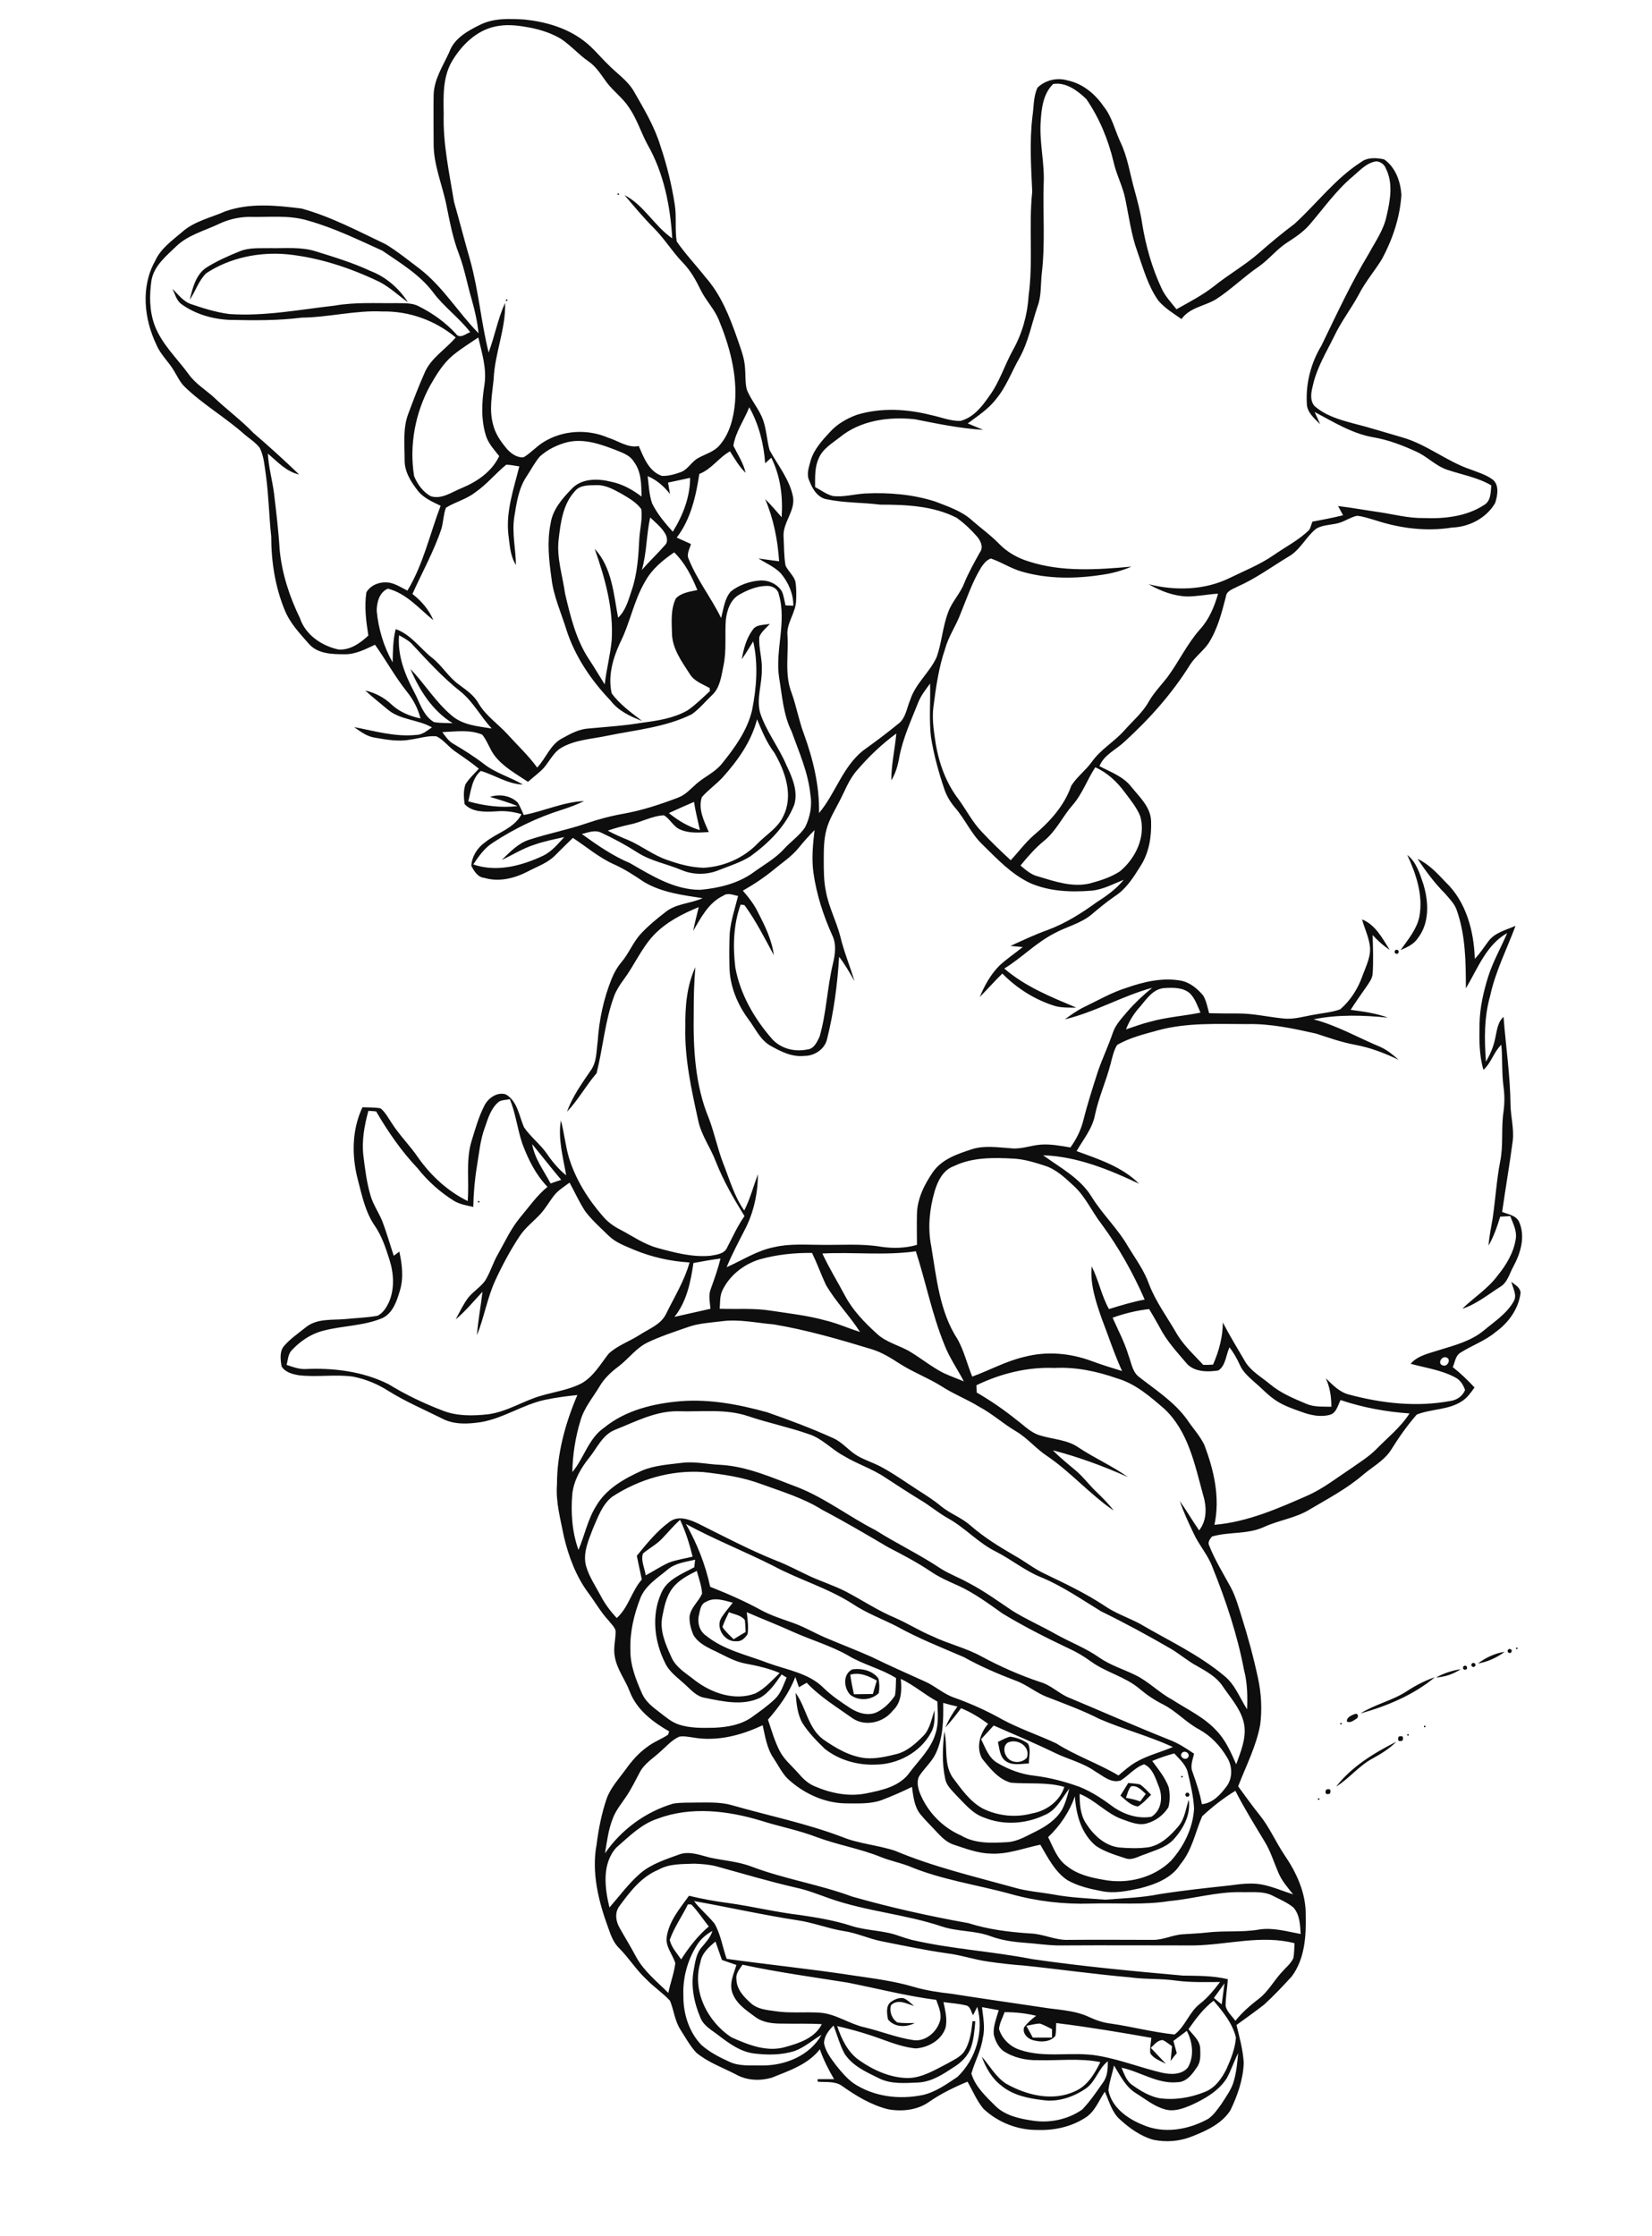 <?xml version="1.0" encoding="utf-8"?>
<!-- Generator: Adobe Illustrator 21.0.2, SVG Export Plug-In . SVG Version: 6.00 Build 0)  -->
<svg version="1.2" baseProfile="tiny" id="Layer_1" xmlns="http://www.w3.org/2000/svg" xmlns:xlink="http://www.w3.org/1999/xlink"
	 x="0px" y="0px" viewBox="0 0 592 801" overflow="scroll" xml:space="preserve">
<path fill="#0E0E0E" d="M319.3,717.2c1.3-0.9,2.9-1.6,4.5-1.3c1.5,0.6,2.5,1.8,3.8,2.8c-2.7-0.8-5.8-2.7-8.3-0.3
	c-0.7,2.3,0.3,4.9,2.3,6.2c2,0.3,4.1,0.2,6.2,0.2c-3.1,1.6-7.2,1.6-9.6-1.3C317.9,721.5,317.3,718.7,319.3,717.2 M472.3,644.3h0.5
	v0.5h-0.5V644.3 M425.1,642.3h0.8l0.4,0.7l-0.4,0.7h-0.8l-0.4-0.7L425.1,642.3 M475.2,641.2c1.4-0.5,1.9,0,1.4,1.4
	C475.2,643.1,474.7,642.6,475.2,641.2 M405.3,640c-1,1.2-1.3,2.7-1.8,4.1c1.7,0.3,3.4,0.7,5.1,1.3c0.5-0.7,1.5-2,2-2.7
	C409.1,641.4,407.5,639.5,405.3,640 M404.3,638.8c1.4,0.1,2.8,0.2,4.2,0.5c1.5,1,2.7,2.4,4,3.7c-1.5,1.5-2.9,3.1-4.7,4.2
	c-2.6-0.3-4.4-2.3-6.3-3.9C402.5,641.7,403.4,640.3,404.3,638.8 M423.3,636.3l0.5,0v0.5l-0.5,0V636.3 M478.8,640.1
	c5.6-7.2,13.5-12,21.6-16.1c-2.5,2.5-5.4,4.3-8.5,6C487,632.6,483.5,637.2,478.8,640.1 M501.2,622.2c1.4-0.5,1.9,0,1.4,1.4
	C501.2,624.1,500.7,623.6,501.2,622.2 M361.4,624.2c-1.9,0.9-1.8,3.6-0.7,5.1c1.5,2.5,5.5,2.6,7.3,0.4
	C369.3,625.7,364.8,622.9,361.4,624.2 M357.6,624.1c1.4-0.7,2.8-1.5,4.4-1.9c2.3,0.3,4.5,1.1,6.4,2.5c1.1,2.2,0.3,4.7,0.3,7.1
	c-2.9,0.1-6.1,0.9-8.5-1C358.2,629.2,358.2,626.4,357.6,624.1 M504.3,621.3h0.5v0.5h-0.5V621.3 M510.3,618.3h0.5l0,0.5h-0.5
	L510.3,618.3 M480.3,617.3h0.5l0,0.5l-0.5,0L480.3,617.3 M485.5,614.1c1.3-0.5,1.5,1.3,0.5,1.7c-0.9,0.6-2.2,1.6-3.3,1
	C482.4,615.4,484.3,614.5,485.5,614.1 M285.1,606.5c3.8,5.2,4.4,12.5,9.8,16.6c4.6,3.2,9.6,6.2,15.3,6.8c3.8,0.3,7.6-0.6,11.2-1.5
	c3.8-1,6.8-3.8,9.5-6.5c2.4-2.5,2.9-6.1,4-9.2c0,2.7,0.2,5.6-1.3,8.1c-3.8,7-11.8,11.3-19.7,11.4c-6.5,0.3-13.3-1.6-18.4-5.7
	c-2.9-2.8-5.7-5.7-7.9-9.1C285.7,614.1,285.4,610.2,285.1,606.5 M504,606c3.2-2.1,6.6-3.9,10.2-5.1c-7.7,6.4-17.1,10.3-26.7,13
	C492.7,610.6,498.9,609.3,504,606 M514.6,601c2.7-1.5,5.8-2.5,8.9-3C520.8,599.8,517.8,600.8,514.6,601 M304.7,600
	c0.3,2.3,0.8,4.7,1.3,7c2.3,0,4.5-0.1,6.8-0.1c0.5-1.6,0.9-3.2,1.4-4.8C311.3,600.5,308.1,599,304.7,600 M305.4,598.1
	c3.3-0.5,7.4,0.4,9.4,3.3c0.4,1.7,0.4,3.5,0.1,5.2c-2.7,2.6-7.2,2.9-10.2,0.6C302.4,604.8,301.9,599.9,305.4,598.1 M524.3,597.1
	l0.7-0.4l0.7,0.4v0.8l-0.7,0.4l-0.7-0.4V597.1 M527.3,596.1l0.7-0.4l0.7,0.4v0.8l-0.7,0.4l-0.7-0.4V596.1 M529.6,596
	c2.8-2.1,6.1-3.7,9.6-4.2C536.4,593.9,533.1,595.4,529.6,596 M540.3,591.1l0.7-0.4l0.7,0.4v0.8l-0.7,0.4l-0.7-0.4V591.1
	 M543.3,590.3h0.5v0.5h-0.5V590.3 M171.3,430.3h0.5v0.5h-0.5V430.3 M500.1,340.3h0.8l0.4,0.7l-0.4,0.7h-0.8l-0.4-0.7L500.1,340.3
	 M439.6,744.6c-2.9,4.5-7.7,7.3-12.5,9.5c-3,1.3-6.4,2.6-9.7,1.6c-3.9-1.1-7-3.7-10.4-5.8c-3.7-2.3-5.6-6.4-7.8-9.9
	c-0.6,3-1.7,5.9-2,8.9c1.2,6.2,6.9,10.2,12.4,12.4c7.6,3.3,16.4,1.7,23.4-2.2c2-1.4,3.3-3.4,4.7-5.3c1.7-2.7,3.7-5.3,4.5-8.4
	c0.9-3.2,1.2-6.5,1.5-9.8C442.2,738.5,441.2,741.7,439.6,744.6 M367.8,725.8c0.8,1.4,1.5,2.8,2.3,4.2c2.3,0,4.6,0,6.9,0
	c0-0.8,0-2.2,0-3c-1.4-0.7-2.8-1.5-4.3-2C371.1,725,369.5,725.5,367.8,725.8 M360,720.9c-0.7,2-1.8,3.9-2,6c1,3.5,4,6.4,7.5,7.5
	c9,3.1,18.7,0.5,27.9,2.1c7.8,1.3,15.3,4.3,23,6.1c3.1,0.7,7.1,0.8,9.3-1.9c2.3-4,1.7-9.1-0.4-13.1c-1.6,1.2-3.2,2.4-4.8,3.6
	c0.4,1.5,0.8,3,1.2,4.4c-0.8,0.9-1.5,1.8-2.2,2.8c0.2-1.8,0.3-3.5,0.5-5.3c-1.1-0.8-2.1-1.6-3.3-2.2c-1.9,0-3,1.6-4.3,2.8
	c1.8,1.9,3.6,3.8,5.4,5.7c-2-1.1-4.4-1.8-5.6-3.8c-0.2-1.8,0.2-3.7,0.4-5.5c-11.3-2-22.7-3.9-34.1-5.3c-0.1,1.5,0,3.1-0.3,4.6
	c-1.7,2.1-4.8,2.3-7.3,1.7c-2.2-0.3-4.7-2.3-3.9-4.8c1.2-1.6,2.7-2.9,4.3-4.1C367.7,721.3,363.9,720.9,360,720.9 M351.9,719.1
	c0.4,3.6,1.2,7.4,0.3,11c-0.6,4.5-2.9,8.5-4.1,12.8c1.4,4.7,5.1,8.1,8.5,11.5c3.6,3.6,8.8,4.7,13.7,5.4c6,0.9,12.5-0.5,17.5-4
	c2.8-2.9,5.1-6.3,7.4-9.6c1.7-2.2,1.8-5,1.8-7.7c-3.4,2.6-4.3,7.2-7.8,9.7c-4.5,3.1-10,5-15.5,4.2c-5.2-0.6-10.7-1.7-14.9-5.2
	c-3.4-2.6-5.6-6.5-7-10.4c2.9,3.3,5,7.3,8.7,9.7c7.4,4.2,16.8,6.5,24.8,2.7c4.4-1.9,7-6.3,9-10.4c-7.3-1.5-14.9-0.5-22.3-0.7
	c-4.4,0.1-8.9-0.9-12.6-3.4c-1.8-1.5-2.8-3.7-3.3-5.9c-0.2-3,1-5.8,1.8-8.6C355.9,719.8,353.9,719.5,351.9,719.1 M425.9,727
	c1.7,2.2,4.2,4.1,4.2,7.1c0.1,2.3,0.2,4.8-1.3,6.7c-1.6,2.4-3.7,5.2-6.9,5.2c-7.1,0.7-13.3-3.8-20-5.2c1,2.3,1.8,4.9,4,6.3
	c2.8,2,6,3.9,9.4,4.6c5.5,0.8,11.2-0.1,16.4-2.2c3.7-1.4,6.1-4.8,7.8-8.2c1.6-3.6,3.1-7.3,3.4-11.3c-1.2-5.1-4.7-9.3-8-13.2
	C431.2,719.6,428.5,723.3,425.9,727 M338.1,717.3c0.6,3,1.5,6.2,0.7,9.3c-1.5,4.4-6.2,7-10.7,7.3c-3.8-0.4-7.4-1.6-11-2.9
	c-5.6-2.1-11.3-3.8-17.1-5.1c1.6,4.7,3.8,9.4,8,12.3c5,3.5,11,6.2,17.2,6.3c5.2,0,9.8-2.9,14.3-5.2c2.1-1.2,4.4-2.2,5.9-4.1
	c2.2-3.3,2.7-7.3,3.1-11.1l1,0.1c-0.3,3.2-0.5,6.4-1.6,9.5c-1.1,3-3.5,5.3-6.1,6.9c-3.8,2.5-7.8,5.2-12.6,5.5
	c-4.8,0.2-10,0.7-14.4-1.6c-4.5-2.2-9.4-4.4-12.2-8.8c-1.7-3.2-2.6-6.7-3.9-10c-1.7,1.7-3.4,3.8-3.4,6.4c0.6,3,2.5,5.4,4.2,7.7
	c1.9,2.4,3.9,4.8,6.4,6.6c7.2,4.8,16.3,5.9,24.7,4.2c4.6-1,8.6-3.9,12.5-6.5c6.6-6.3,9.6-16.3,7.1-25.1c-0.5,1-1,2-1.5,3
	c-0.7-1.1-0.8-2.7-2.1-3.4C343.7,717.8,340.8,717.7,338.1,717.3 M435,715.8c0.9,0.8,1.8,1.5,2.8,2.3c0.3-2.5,0.7-5,1-7.5
	C437.5,712.3,436.3,714.1,435,715.8 M266.1,703.9c-1,1.5-2.5,3.1-2.2,5.1c0,3.7,2.7,6.5,5.3,8.8c2.3,2,5.4,2.3,8.3,2.7
	c5.4,0.9,10.9,0.2,16.4,0.6c5.6,0.4,10.4,4,15.8,5.2c5.9,1.4,11.5,3.7,17.5,4.6c4.2,0.7,8.2-2.6,9.5-6.4c1-2.7-0.3-5.5-1.2-8
	c-10.7-1.4-21.2-4.1-31.8-6.2C291.2,708.3,278.6,706.6,266.1,703.9 M251,703c-3.1,10.2,2.5,21.3,11.1,26.9c6,2.7,12.7,5.4,19.3,3.5
	c5-1.4,10.6-3.2,13.1-8.2c-4.8-0.3-9.7-0.1-14.5-0.2c-3.3,0-6.8-0.4-9.5-2.5c-3.3-2.4-7-4.9-8.2-9c-0.9-3.3,0.7-6.5,1.6-9.5
	c-1.7-0.6-3.5-1.2-5.2-1.8c-0.8-2.2-1.5-4.4-2.3-6.6C254,697.6,251.5,699.8,251,703 M249.8,696.8c-3.4,5.4-5.2,11.8-4.9,18.2
	c-0.1,6.4,2,13,6.4,17.6c2.9,2.6,6.4,4.4,9.9,6c3.7,1.8,7.8,1.3,11.8,1.4c8.3,0.1,17.2-3.5,21.4-11c-3.2,1.9-6.1,4.5-9.6,5.8
	c-4.7,1.5-9.8,1.5-14.6,0.9c-4.8-0.6-8.8-3.5-12.6-6.4c-2.4-1.9-5.4-3.4-6.6-6.4c-2.3-5.4-3.5-11.4-2.4-17.1c0.5-2.8,0.9-6,2.9-8.2
	c1.5-1.8,3.1-3.5,3.8-5.8C253.1,693,251.1,694.7,249.8,696.8 M246.5,682.3c-2.1,4.3-4.9,8.2-6.5,12.7c0.6,2.7,2.6,4.8,4.1,7
	c2.8-4.4,6-8.5,9.9-11.8c-2.1-2.6-3.9-5.5-6.3-7.9C247.4,682.3,246.8,682.3,246.5,682.3 M248.7,681.1c2.2,2.9,5,5.2,7.3,8
	c2.3,3.9,2.9,8.5,4.4,12.7c15,2.1,30,3.6,45,5.9c7.4,1.1,14.8,2,21.9,4.1c4.4,1.3,9,2,13.6,2.5c10.7,1.7,21.4,3.2,32.1,4.8
	c5.8,1,12,1,17.4,3.6c2.4,1.1,5,2,7.7,2.3c7.6,1.1,15.1,3.1,22.8,3.9c3.9-2.9,5.2-8,9.1-11c2.8-2.2,5.1-5,7.2-7.8
	c-5.2,0-10.5,0.2-15.7-0.5c-5.6-0.8-11.2-0.4-16.8-1.2c-12.6-1.1-25.2-2.9-37.8-4.2c-4.2-0.3-8.5-0.8-12.7-1.4
	c-5.1-0.7-9.9-2.4-15-3c-7.7-1.1-15.2-2.7-22.8-4.2c-4.9-0.9-9.3-3.1-14.3-3.8c-5.5-0.9-10.7-3-16.2-3.8
	C273.5,686.1,261.1,683.3,248.7,681.1 M235.9,669.9c-6.1,2.5-10.2,7.9-14,13.1c-1.7,2.3-1.2,5.5,0.2,7.8c1.9,3.4,4,6.8,5.8,10.2
	c2.8,5.2,7.5,8.9,11.6,13c0.7-3.6,2.1-7.1,2.5-10.7c-1-3.1-3.5-5.8-3.1-9.2c0.8-5.8,4.7-10.3,8-14.9c4.6,1.1,9.3,2,14.1,2.6
	c8.6,1.2,17.1,3.3,25.7,4.3c6.1,0.9,12.2,1.9,18.1,3.8c5.7,1.9,11.8,1.6,17.4,3.7c1.5,0.5,3,1,4.5,1.4c14.2,3.3,28.9,4.1,43.2,6.9
	c17.9,2.6,36,4.3,54,5.9c5.4,0.1,10.8,0,16.1,1.3c-0.2,3.2-0.8,6.4-0.8,9.6c0.5,2.1,2.3,3.6,3.5,5.3c2.4-3,5.4-5.6,8.4-7.9
	c3.4-2.6,5.4-6.5,8.3-9.6c1.4-1.6,3.2-3,4.1-5c0.3-1.8,0.3-3.5,0.4-5.3c-11.9-3.1-24,0.6-36.1,0.8c-15.7,0-31.4-0.1-47.1,0
	c-4.7,0.1-9.3-0.7-13.9-1c-4-0.3-8-0.9-11.8-2.3c-5.6-2.1-11.8-1.6-17.5-3.5c-13.1-4.4-27-5.4-40.1-10c-4-1.4-7.9-3-12.1-3.9
	c-9.6-2.2-19-5-28.4-7.6c-2.6-0.7-5.4-0.9-8.1-1C244.6,667.9,239.9,667.6,235.9,669.9 M235.6,651.6c-5.8,1.9-10.2,6.4-14.7,10.3
	c-5.3,5.8-4.2,14.5-2.5,21.5c3.6-4.1,6.8-8.5,10.9-12.1c4-3.5,9.2-5.1,14.1-6.9c3.6-1.3,7.4,0.2,10.9,1.1c5,1.1,10.1,1.4,14.9,3.2
	c11.8,4.5,24.3,6.4,36.2,10.8c13.7,3.9,27.6,7,41.6,9.5c7.2,2.3,14.7,3.2,22.1,3.7c4.7,0.1,9,2.5,13.8,2.3c10-0.1,20.1,0,30.1,0
	c3.8,0.1,7.2-1.8,10.9-2c2.8-0.2,5.6-0.3,8.4-0.6c6.3-0.8,12.6,0,18.9-1.1c5-0.8,10,0.7,14.9,1.6c-0.2-3.3-0.3-6.9-2.6-9.5
	c-2.1-1.7-4.6-2.8-7-4c-3.5-2-7.7-1.4-11.6-1.5c-8.8-0.2-17.2,2.4-25.9,3.2c-9.3,1.5-18.7,0.6-28.1,0.9c-9.6,0.3-19.3-0.8-28.6-3.4
	c-12.3-3.4-25-5.1-36.8-10.1c-3.3-1.2-6.7-1.9-9.9-3.2c-7.4-3-15.4-4.3-22.9-7.1c-6.5-2.5-13.4-3.8-20-5.9
	C260.8,648.7,247.5,647.1,235.6,651.6 M423.5,628.1c-1,1.3,1.2,2.8,2.2,1.6C426.8,628.3,424.5,626.8,423.5,628.1 M412.9,630.9
	c2.2,3,4.6,5.9,5.9,9.4c0.5,2.4,0.5,4.9-0.1,7.2c-1.7,2.7-4.4,4.8-7.5,5.7c-3,1-6.2-0.4-9-1.4c-5.7-2-9.7-6.9-15.3-9.1
	c0,3.5,0.2,7.2,2.1,10.3c2.7,4.3,6.8,8.3,12.1,8.9c3.5,0.3,7.1,0.4,10.6-0.1c4.5-0.9,7.8-4.2,10.6-7.5c2.3-2.7,2.6-6.3,3.7-9.5
	c0.8,5.5-2.1,10.7-5.8,14.6c-2.8,2.7-6.6,3.6-10.1,5c-2.2,0.7-4.4,2.2-6.7,1.4c-3.6-1.2-7.5-2.3-10.7-4.5
	c-5.2-4.3-7.1-11.2-7.5-17.7c-2,5.6-5.3,10.5-9.6,14.6c1.9,3.7,3.2,7.9,6.8,10.4c3.7,3,8.5,4.1,13.2,4.9c8.4,1.6,17.8-0.7,24-6.8
	c4.6-5.1,7.9-11.7,8.3-18.7c-0.2-4.3-1.2-8.5-2.2-12.7c-0.6-3-3-5-4.9-7.1C418.2,628.9,415.5,629.8,412.9,630.9 M356.1,618.2
	c-1.5,1.6-3,3.3-4.5,4.9c1.5,3.1,2.7,6.7,5.8,8.5c4.1,2.4,8.6,4.1,13.4,4.6c5.5,0.7,10.9,2.1,16.1,4c4.5,1.8,8.6,4.6,12.5,7.5
	c3.8,2.5,8.6,4,13.2,3.2c3.7-2.3,4.2-7.2,2.6-11c-1.1-2.8-2.2-6.5-5.2-7.8c-3.3,1.1-5.5,4-8.4,5.8c-3.5,1.1-6.4-1.7-9.2-3.3
	c-4.4-3.1-9.7-4.3-14.4-6.6C370.8,624.5,363.4,621.4,356.1,618.2 M248.4,622.5c-1.6-0.2-3.3-0.6-5-0.3c-2.7,1.2-4.6,3.5-6.8,5.4
	c-2.6,2.4-5.8,4.3-7.4,7.5c-1.5,2.8-2.9,5.7-4.7,8.4c-1.7,2.6-3.8,5-4.9,8c-1.6,4-2.1,8.3-2.8,12.5c5.8-8.5,14.6-14.9,24.4-17.8
	c2.9-0.5,5.8-0.3,8.7-0.4c4.1,0,8.2-0.2,12.2,0.9c13.2,3.8,26.7,6.5,39.6,11.4c6.1,2.5,12.8,2.9,19.1,5c13.8,5.8,28.4,9.2,42.8,13.2
	c4.5,1.3,9.1,1.6,13.7,2.4c6.2,1.2,12.5,1.4,18.7,1.9c6.5-0.5,13.1-0.7,19.6-2c8.3-1.3,16.7-2.2,25.1-3.1c3.7-0.5,7.4-1,11.1-0.4
	c4,0.7,7.8,2.4,11.6,3.6c-2-2.5-4.1-4.9-5.3-7.8c-1.6-3.7-2.8-7.7-4.9-11.1c-3.6-6-7.3-11.9-10.5-18.2c-4.3,2.6-8.2,5.7-11.9,9.1
	c-2.5,5.8-3.6,12.2-7.8,17.2c-3.1,5-9,7.2-14.4,8.6c-4.6,1-9.3,2-14,1c-4.2-0.8-8.4-1.8-12.1-3.9c-4.5-3-7-8.1-9.7-12.7
	c-5.9,1.2-11.6,3.5-17.7,3.2c-4.5-0.1-8.8-1.7-13-3.1c-2.4-0.7-4.2-2.3-5.9-4.1c-2.1-2.3-4.3-4.4-6.3-6.8c-2.3-2.8-2.6-6.5-3.1-9.9
	c-3.5,1.7-7.1,3.3-10.8,4.7c-4.1,1.5-8.6,1.2-12.9,1.2c-7.8-0.1-15.4-3.7-21-9c-2-2.1-3.3-4.8-4.9-7.2c-2.4-3.5-3-7.8-3.9-11.8
	C265.5,621.8,256.8,624,248.4,622.5 M338,610.1c0.1,6.1,0,12.5-2.7,18.2c-1.5,3.1-4.2,5.3-6,8.2c-0.8,1.8-0.4,3.9,0.3,5.8
	c2.7,6.8,8.1,12.4,14.8,15.3c5,3,10.9,2.7,16.5,2.4c3.7-0.2,6.9-2.2,10.2-3.8c3.6-1.8,7.2-4.1,9.4-7.7c1.3-2.4,2-5,2.7-7.7
	c-2.7,3.4-4.6,7.8-8.9,9.5c-6.7,3.2-14.7,3.7-21.6,0.9c-4.2-1.4-7-5-10-8c-1.6-1.8-3.6-3.5-4-6c-1.2-5.5-0.9-11.3-0.3-16.9
	c1.3,5.4-0.3,11.5,2.9,16.4c3.1,4.1,6.1,8.6,10.8,11.2c5.4,2.7,11.8,3.4,17.7,1.8c5.2-0.9,10-4.4,11.6-9.5c-6.2-1.8-12.7-1-19.1-1.5
	c-4.5-1.2-7.6-5.2-10.4-8.7c-2.2-4.1-0.7-9.1,2.2-12.4c-3-2.2-6.2-4.2-9.7-5.6c-1.8,2.4-3.6,4.7-5.6,6.9c1.1-2.7,2.6-5.2,4.3-7.5
	C341.3,611,339.7,610.6,338,610.1 M275.2,616.1c1.3,3.8,2.4,7.8,4.3,11.4c1.6,3,4.2,5.1,6.4,7.6c1.7,2,3.6,3.9,6.1,4.9
	c5.8,2.5,12.3,3.8,18.5,2.5c5.6-1.1,12-2.5,15.5-7.5c3.3-4.4,7.6-8.4,9.2-13.8c1.3-3.8,0.8-7.8,0.7-11.6c-4.5-2.4-8.4-5.9-13.1-8.1
	c0.4,4,0.3,8.5-2.9,11.4c-3.3,4.3-9.9,5.8-14.4,2.7c-5.6-4-11.6-7.6-16.4-12.7c-1,0.5-1.9,1.1-2.8,1.6c-0.4-1.2-0.9-2.5-1.3-3.7
	C282.8,606.6,279.2,611.5,275.2,616.1 M261.2,577.6c-0.8,1.7-1.7,3.5-2.3,5.3c1.1,1.7,2.6,3,4,4.4c1.4-0.9,2.8-1.7,4.3-2.6
	c-0.1-1.5-0.1-2.9-0.3-4.3C265.5,578.6,263.1,578.4,261.2,577.6 M253,573.9c-1.9,0.7-2.1,2.9-2.5,4.6c-0.7,2.7,0.1,5.9,2.5,7.5
	c6.4,5.2,14.7,6.9,22.2,9.8c6.8,2.5,14.7,3.6,20,9c2.9,2.8,6.3,5.1,9.7,7.3c2.7,1.7,6.3,2.8,9.4,1.3c2.6-1.3,4.8-3.5,6.4-5.9
	c0.4-2.1,0.3-4.2,0.4-6.3c-5.4-3.4-11.8-4.8-17.2-8.1c-6.2-3.5-13.1-5.5-19.6-8.4c-5.5-2.5-11.2-4.7-16.7-7.1
	c0.3,2.6,0.7,5.3,0.3,7.9c-0.9,1.3-2.2,2.7-4,2.5c-4.2,0.4-7.6-4.8-5.4-8.4c1.2-1.9,2.7-3.6,4.1-5.4
	C259.5,573.4,256,572.1,253,573.9 M241,569c-2.3,3-3,6.8-3.7,10.4c-0.9,4.9,1.2,9.7,3.2,14.1c1.6,3.9,5.4,6,8.5,8.5
	c6,4.6,14.3,7.5,21.7,4.7c3.4-1.7,6-4.7,8.7-7.3c-3.9-1.7-8.1-2.6-12.3-3.4c-4.3-0.8-8-3.2-12-5c-2.6-1.3-5.3-2.8-6.7-5.4
	c-0.8-2-1.4-4.2-1.3-6.4c0.4-3.3,3.3-5.4,4.5-8.3c-0.2-2.8-1.2-5.5-1.9-8.1C246.5,564.4,243.2,566.1,241,569 M239.3,562.3
	c-3.6,3-8,5.7-9.8,10.2c-2.3,5.9-3.8,12.2-3.6,18.5c-0.1,5.6,2,10.8,4.2,15.8c1.3,2.9,3.8,4.8,6.3,6.7c2.1,1.6,4.1,3.4,6.7,4.3
	c4.1,1.4,8.6,1.3,12.9,1.2c4.6-0.2,9.4-1,13.3-3.7c2.9-2.1,5.8-4.1,8.4-6.6c2.2-2.1,3-5,4.2-7.7c-0.5-0.3-1.4-0.8-1.8-1.1
	c-2.2,3.1-4.4,6.5-7.8,8.4c-6.2,2.9-13.2,1.3-19.6,0c-3-0.4-5.1-2.9-7.2-4.8c-2.6-2.4-5.7-4.5-7.2-7.8c-3.8-7.6-4.9-16.9-1.4-24.8
	c2-5,7.5-7,11.9-9.4c0.1-0.7,0.2-2.1,0.3-2.7C245.7,559.6,242,560,239.3,562.3 M245.8,546c4,7,7,14.6,8.7,22.5
	c6.3,2.5,12.5,5.2,18.5,8.5c3.4,1.8,7.1,3,10.8,4.3c4.1,1.4,7.8,3.6,11.7,5.3c5.6,2.4,11.4,4.6,17,7.1c6.3,3.1,12.7,5.9,19.1,8.8
	c3.6,1.6,6.5,4.4,10.3,5.7c5.9,2.1,11.7,4.7,17.2,7.8c6.3,3.4,13,5.6,19.4,8.6c7.1,4.5,15.1,7.2,22.3,11.5c2-1.7,4-3.5,6.3-4.8
	c4.1-2.4,8.8-3.5,13.2-5.4c-8.5-3.9-17.6-6.3-26.2-10c-5.9-3-12.1-5.3-18.3-7.7c-4.3-1.5-7.7-4.6-11.9-6.1
	c-6.3-2.4-12.6-5.1-18.5-8.4c-8.1-3.5-16.3-6.7-24-11c-5.3-2.7-11-4.8-15.9-8.1c-8.9-5.7-19.1-8.6-28.4-13.6
	C266.8,555.8,255.9,551.5,245.8,546 M237.2,551.3c-2,2.1-4.6,3.4-6.8,5.3c-0.8,2.5,0.6,5.2,1,7.8c2.8-1.5,5.5-3.3,8.4-4.6
	c2.7-1,5.6-1.4,8.4-2.1c-1.1-4.5-2.5-9-4.5-13.2C241.4,546.6,239.4,549,237.2,551.3 M219.3,536.3c-3.5,2.8-5,7.2-6.8,11.3
	c-1.6,4.2-3.7,8.8-2.5,13.4c1.1,3.9,3.4,7.2,5.3,10.8c1.5,2.9,3.5,5.5,5.7,7.9c4.2-3.7,5.3-9.6,9-13.8c-0.6-2.8-1.2-5.7-1.8-8.5
	c3.6-4.4,7.2-8.9,11.9-12.3c3.1-2.2,7.1-0.7,10.2,0.8c9.2,4.6,18.3,9.4,27.8,13.2c4.2,1.6,8.2,3.8,12.3,5.7
	c4.2,1.9,8.6,3.3,12.7,5.4c5.9,3.1,11.4,6.8,17.6,9.4c4.6,2,8.8,4.7,13.4,6.6c5.8,2.8,12.1,4.2,17.7,7.3c6.7,3.6,13.7,6.7,20.9,9.1
	c3.6,1,6.3,3.7,9.6,5.3c12.2,5.1,24.4,10.5,36.7,15.4c3.2,1.2,6.1,3.1,8.9,5c-0.5,2.2-1.5,4.5-0.5,6.7c1.3,3.7,2.6,7.5,3.3,11.4
	c4-0.4,6.8-3.6,9-6.6c2.1-3,1.9-7.2,0-10.2c-2.4-4.1-5.8-7.7-10-10c-4.7-2.5-8.2-6.6-13-9c-3-1.5-5.8-3.4-8.4-5.6
	c-5.1-4.3-11.9-5.8-17.3-9.7c-2.6-1.9-5.3-3.5-8.2-4.8c-8-3.8-15.9-7.8-23.5-12.4c-5.1-3.6-10.2-7.4-15.9-10c-3.4-1.5-6.8-3-9.9-5.1
	c-4.9-3.3-10.1-6-15.3-8.7c-7.8-4.6-15.6-9.2-23.6-13.4c-6.7-4.2-14.4-6.5-21.8-9.2c-6.7-2.5-13.7-3.5-20.8-4.3
	C240.4,526.6,228.9,530,219.3,536.3 M220.3,512.3c-4.4,1.8-6.3,6.4-9.1,9.9c-3,3.7-5.5,8-6.1,12.9c-0.6,6.8-0.1,13.8,2.2,20.2
	c2.2-5.2,3.3-10.9,6.3-15.7c3.6-6.2,10-9.8,16.4-12.7c4.5-1.9,9.5-2.2,14.3-2.8c4.6-0.6,9.1,0.5,13.7,0.7c9.8,0.5,18.9,4.7,28,8.1
	c9.8,3.9,18.3,10.5,27.7,15.3c7.6,4.8,15.8,8.7,23.3,13.7c3.1,2,6.7,3.3,9.9,5.1c5.6,2.9,10.7,6.6,15.9,10.1
	c5,3.1,10.5,5.5,15.6,8.4c5.2,2.9,10.8,5,15.6,8.4c3.9,2.7,8.5,4.1,12.8,6.2c4.8,2.3,8.5,6.3,13.2,8.8c5.4,3.5,11.5,6.3,15.9,11.1
	c3.3,3.4,5.2,7.8,7.1,12.1c1.6-4.5,3.6-9.1,2.9-14c-0.9-5.5-4.9-9.7-7.9-14.2c-2.2-3.2-5.7-5.1-9-7c-3.4-1.8-6.3-4.4-9.6-6.3
	c-8.1-4.7-16.4-9.2-24.8-13.3c-6.9-4.2-13.5-8.8-21-12c-6-2.3-11-6.5-16.7-9.4c-6.3-3.1-11-8.5-17.1-11.9c-3.6-2-6.7-4.7-10.3-6.8
	c-4.1-2.5-8.2-5.2-12.2-7.8c-4.7-3.2-10.2-4.9-15.1-7.9c-4.3-2.3-7.6-6.2-12.4-7.7c-7.1-2.5-14.5-4-21.6-6.4
	c-8.2-2.8-16.9-1.5-25.3-1.8C234.9,505.5,227.6,509.4,220.3,512.3 M518.2,486.3c-1.7-0.5-3.2,2.4-1.1,2.9
	C518.8,489.8,520.2,486.8,518.2,486.3 M258.4,473.4c-4,0.5-8.2,0.7-12,2.1c-4.9,1.7-9.8,3.3-14.4,5.5c-4.1,2-6.8,5.9-10.4,8.6
	c-2.7,2-5.1,4.3-6.8,7.2c-2.4,4-5.5,7.6-6.8,12.2c-1.8,5.9-2.8,12.2-2.9,18.4c4.2-5,5.8-12.1,11.4-15.9c7.7-6.3,17.8-8.7,27.5-9.5
	c10.5-0.8,20.9,1.2,31,4c8,2.8,16,5.8,23.7,9.3c3.3,1.5,5.5,4.5,8.6,6.3c2.6,1.5,5.5,2.4,8.2,3.8c4.7,2.5,9,5.6,13.5,8.5
	c2.8,1.8,5.7,3.6,8.3,5.8c3.2,2.6,7.2,4,10.3,6.7c4.9,4.3,10.4,7.7,16.1,11c3.6,2,6.8,4.6,10.6,6.4c7.3,3.5,14.7,7,21.5,11.5
	c3.9,2.7,8.4,4.2,12.6,6.4c10.2,6,21.1,11,30.3,18.7c3.9,3.1,5.6,8,8.2,12c0.2-4.7,0.1-9.5-1.1-14.1c-2.4-12.6-6.5-24.9-11.3-36.8
	c-1.6-4.4-4.9-8-6.8-12.2c-1.8-3.8-3.6-7.6-4.9-11.5c2.4,3.4,4.5,7,6.9,10.5c3-3.8,2.7-8.8,1.3-13.2c-2.9-10.7-5.3-22.4-13.7-30.3
	c-5.1-4.4-10.4-9.1-17.1-11c-7.1-2.5-14.7-4.1-22.3-3.7c-9.7-0.4-19.3,2-28,6.2c0,0.7,0.1,1.9,0.1,2.6c5,2.9,9.8,6.2,14.4,9.9
	c2.7,2,5.1,4.6,8.4,5.5c4.6,1.4,9.7,1.5,13.7,4.3c5.7,3.8,12.1,6.6,17.7,10.6c-8.7-3.9-17.7-7.2-26.9-9.6c2.7,2.8,5.7,5.1,8.6,7.6
	c2.5,2.2,4.5,4.9,6.8,7.1c2.3,2.2,4.5,4.4,6.4,6.9c-8.5-5.8-15.3-13.7-23.8-19.5c-4-2.6-7-6.4-11.2-8.9c-4.6-2.7-8.5-6.3-13.2-8.8
	c-4.4-2.7-9.3-4.6-13.6-7.4c-4.8-3-10.2-5-15-8.1c-3.1-2-6.3-4-9.9-5.1c-11.5-3.5-23.2-6.9-35.1-8.9
	C271.2,474,264.8,472.5,258.4,473.4 M398.7,472.1c2,4.5,4.3,8.8,5.7,13.5c1,2.5,1.3,5.6,3.5,7.5c6.1,4.8,12.9,9.1,17.5,15.5
	c2,3,4.5,5.7,6.1,8.9c3.5,9.1,5.8,19,3.7,28.8c11.8-1,22.7-5.8,33.4-10.5c5.6-2.5,10.4-6.3,15.4-9.6c3.1-2.2,6.4-4.2,9.1-6.9
	c4.1-4.2,8.8-7.9,12-12.9c-8.4-0.6-16.7-2.1-24.7-4.8c-1,1.9-1.5,4.7-3.9,5.3c-3.4,0.9-7,0.1-10.2-1.1c-3.1-1.1-6.3-2.2-9-4
	c-2.8-1.8-5-4.3-7.5-6.4c-2.1-1.9-4.4-3.8-5.5-6.4c-1-2.2-2.2-4.3-3.7-6.3c-1.3,2.7-1.3,6.5-4,8.3c-3.9,0.6-8.9,0.6-11.6-2.8
	c-3.4-4-7-7.9-9.4-12.6c-1.2-2.2-2.5-4.4-3.8-6.6C407.3,469.5,402.9,470.6,398.7,472.1 M248.5,452.5c-1,6.8-2.4,13.8-6.8,19.3
	c4.3-1,8.6-1.9,12.9-2.9c-0.2-2.4-0.8-4.8,0.1-7.1c1.3-3.6,2.6-7.2,3.5-10.9C255,451.3,251.8,451.9,248.5,452.5 M272.2,451.2
	c-5.8,1.8-11,5.9-13.5,11.5c-0.8,2-0.6,4.1-0.8,6.2c6.2,0.2,12.4-0.3,18.5,0.7c6.5,1,13.1,1.7,19.5,3.5c4.2,1,8.1,2.8,12.3,4.1
	c-3.8-5.9-8.8-10.9-12.3-17c-1.7-3.7-3.1-7.6-4.9-11.3C284.6,448.8,278.3,449.5,272.2,451.2 M294.7,449.1c2.4,5.2,5.4,10,8.1,15.1
	c2.8,5.3,7,9.6,11.4,13.6c3.5,3.3,8.3,4.2,12.3,6.7c3.9,2.4,7.5,5.3,11.6,7.4c2.4,1.1,4.8,2,7.3,3c-2.3-4.4-5.2-8.5-7-13.2
	c-4.4-10.8-6.6-22.3-10.2-33.4C317.1,449.9,305.8,448.5,294.7,449.1 M341.8,417.8c-3.9,1.4-5.8,5.4-6.9,9.1
	c-1.8,6.3-2.5,13-1.2,19.5c1.9,11.4,3,23.6,9.5,33.5c2.3,4.2,3.4,8.9,5.2,13.3c6.3-2.3,12.2-5.6,18.8-7.1c8-2.1,16.5-1.3,24.2,1.6
	c3.5,1.3,7.1,2.4,10.7,3.5c-2.8-6.1-4.9-12.6-7.3-18.8c-2.1-6-4.2-12.3-3.6-18.7c2.5,4.9,3.5,10.5,6.2,15.3
	c4.2-1.3,8.5-2.6,12.8-3.4c-4.2-9.6-9.3-18.7-15.5-27.1c-3.5-4.5-5.8-10-10.1-13.8c-3-2.8-6.1-5.7-10-7c-3.7-1.2-7.5-2.4-11.4-2.6
	C355.9,414.7,348.4,414.6,341.8,417.8 M190.7,409.9c0.9,5.3,4.2,9.5,6.6,14.1c1.3-0.4,2.5-0.9,3.8-1.3
	C197.6,418.5,194.2,414.2,190.7,409.9 M178.8,394.7c-2.8,2.2-3.9,5.9-5,9.1c-1.7,4.5-2.1,9.3-2.9,14.1c-0.8,4.8-1.2,9.6-1.3,14.5
	c-2.3-0.5-4.7-0.9-6.8-2.1c-5-3.1-9.5-7.1-13.2-11.8c-5.8-6.1-10.6-13.1-14.8-20.3c-0.7-0.1-2.1-0.2-2.8-0.2
	c-1.4,5.2-2.4,10.5-1.8,15.9c0.6,4.9,1.2,9.8,2.6,14.5c0.9,3.1,2.8,5.8,4.1,8.9c1.6,4.1,2.8,8.4,4.2,12.6c0.7-0.5,1.4-1,2-1.5
	c1,4.6,1.6,9.4,0.2,14c-1.1,3.7-2.5,8-6.2,9.8c-6.8,2.9-14.4,2.7-21.4,4.6c-4.3,1.1-8.1,3.7-11.1,6.9c-1.4,1.4-1.4,3.5-1.9,5.3
	c2.1,0.7,4.2,1.5,6.5,1.5c10.2-0.5,20.8,0.8,30,5.4c6.2,3.8,12.7,6.9,19.5,9.5c5.1,2,10.8,1.9,16.2,1.3c6.9-0.9,12.7-4.9,19.2-6.7
	c4.8-1.4,10-2.1,14.5-4.5c4.2-2.5,6.6-6.8,9.5-10.5c3.2-3,7.5-4.4,11.2-6.8c3.4-2.2,7.6-3.7,9.4-7.5c3-6.1,6.6-11.9,8.4-18.4
	c-6.8-0.4-13.5-1.9-19.8-4.5c-3.2-1.4-6.5-2.5-9.1-5c-2.9-2.8-5.9-5.5-8.4-8.7c-2.2-3.3-3.8-7-5.7-10.4c-2,1.5-4.2,2.8-5.7,4.8
	c-1.6,2.1-2.9,4.4-4.7,6.4c-2.4,2.6-5.3,4.8-7.3,7.7c-3.4,5.1-6.3,10.5-8.9,16.1c-2.9,6.3-4,13.3-6.6,19.7c0.4-5.2,1.4-10.4,2-15.6
	c-3.2,3.4-6.1,7-9.6,9.9c1.4-2.6,2.7-5.4,4.5-7.8c1.8-2.2,4.3-3.7,6-6c1.9-3,2.8-6.4,4.6-9.5c2.5-4.4,4.6-9.1,7.9-13.1
	c3.2-3.8,6-7.9,9.9-11.1c-4.2-4.3-6.9-9.8-9-15.4c-1.8-5.3-2.4-10.9-4.5-16C181.4,394.1,180,394,178.8,394.7 M408.6,360.6
	c-2.2,2.4-3.9,5.1-5.1,8.2c2.8-0.9,5.6-2,8.5-2.7c6-1.7,12.2-2.1,18.2-3.3c-1.1-2.4-1.9-5.1-3.9-7c-2.5-2.1-6.1-2-9.1-1.8
	C413.2,354.3,410.9,357.9,408.6,360.6 M488.1,329.4c4.8,1.9,7.3,6.8,9.9,10.9c-2.3-1.5-4.3-3.3-6.1-5.3c0.1,4.6,0.3,9.2,0,13.8
	c-0.1,1.8-1.3,3.3-2.3,4.8c-1.9,2.7-3.8,5.4-5.6,8.2c4.5,0.6,9.1,1.2,13.4,2.8c-8.9-0.9-17.9-1.2-26.7,0.6c8.5,2.2,16,6.6,24,9.9
	c2.4,1.1,4.5,2.8,6.5,4.6c-5-2.4-10.2-4.4-15.7-5.4c-4.8-0.9-9.3-2.5-13.9-4c-8.1-1.8-16.3-3.6-24.7-3.4c-10.6,0-21.4-0.6-31.8,2.2
	c-5,1.4-10.2,2.6-14.8,5.3c-1.2,2-1.7,4.4-2.3,6.7c-1.6,6.2-4.3,12.1-5.6,18.3c-0.9,4.9-4.2,8.8-6.6,13c7.9,2.9,16.3,5.6,22.4,11.7
	c-10.8-5.1-22.3-9.8-34.4-10.2c6.2,4.5,13.3,8.2,17.4,14.9c3.9,6.3,9.4,11.4,13.1,17.9c2.7,4.4,5.8,8.6,7.5,13.5
	c2.4,6.2,6.4,11.6,9.7,17.3c2.5,4.4,6.3,7.8,9.7,11.5c1.2,0,2.3,0,3.5-0.1c2.1-4.8,3.5-9.9,3.5-15.1c2.5,4.8,5.3,9.4,8,14
	c2.1,3.5,5.8,5.5,8.9,8.1c3.8,3.2,8.4,5.1,12.9,7c2.9,1.3,6.1,1,9.1,1.1c0-3.5-0.5-7-2-10.2c2.4,2.3,4.8,4.9,8.2,5.8
	c11.9,3.2,24.5,4.6,36.6,2.3c2.2-0.3,4.3-1.8,5.1-3.9c-0.6-1.8-1.7-3.6-3.5-4.5c-5-2.7-10.6-3.4-16-4.9c2.6-3,6.6-3.7,10.2-4.9
	c5.5-1.7,11.4-3.2,16-7c3.8-3.2,8.2-6,10.7-10.4c1.4-2.3-0.3-4.8-0.8-7.1c1.2,1.1,3.2,2,3.3,4c-0.7,5.7-4.3,10.7-8.9,14
	c-3.8,3.2-8.5,4.8-12.6,7.4c-1.9,1.1-2,3.5-2.8,5.2c2.8,2.2,5.4,4.7,7.8,7.3c-1.3,1.8-2.6,3.7-4.5,4.9c-4.8,3.2-10.9,2.7-16.2,4.8
	c-3.5,4-6.5,8.3-9.3,12.8c-2.5,3.8-6.7,6-10.1,8.9c-5.7,4.9-12.4,8.4-18.8,12.2c-5.1,3.2-11.2,3.9-16.6,6.4
	c-5.9,2.7-12.5,1.6-18.6,3.4c-0.7,0.9-1.6,2-1,3.2c2.1,5.3,5.1,10.1,7.8,15.1c1.7,3.2,2.7,6.8,3.8,10.3c2.3,7.3,4.3,14.6,5.9,22.1
	c1.2,5.5,1.5,11.2,0.8,16.7c-1.4,7.7-5.1,14.8-7.9,22.1c2.6,3.5,5.1,7.1,7.8,10.4c3.5,4.4,5.7,9.6,8.8,14.2
	c4.3,6.3,7.7,13.6,7.6,21.4c0.2,7.6-0.3,15.8-5,22.1c-3.2,3.5-6.4,6.9-9.9,10.1c-3.2,2.5-6.6,4.9-9.9,7.3c1.1,4.4,2.3,8.9,2.6,13.5
	c-0.2,6-2.2,11.7-4.8,17.1c-3.1,4.8-8.6,7.3-13.7,9.3c-4.4,1.8-9.3,2.2-14,1.2c-4.5-1.3-8.4-4.1-11.8-7.2c-3-2.6-3.9-6.6-5.5-10
	c-2.2,3.3-3.6,7.3-7.1,9.4c-5,3.2-11,4.5-16.9,4.3c-7.2,0.1-14.3-2.7-19.5-7.6c-2.4-2.9-3.8-6.4-5.7-9.7c-4.8,2-9.5,4.3-13.7,7.2
	c-4.2,3-9.7,3.6-14.7,2.7c-6.1-1.5-11.5-4.8-16.6-8.4c-2.5-1.8-5.8-1.2-8.7-1.5l0-0.9c2,0,4,0,5.9,0c-2-3.4-3.8-6.9-5.1-10.7
	c-4.3,5.5-11.1,7.7-17.3,10.2c-4.2,1.2-8.9,1-12.8-1.2c-4.8-2.5-10-4.3-14.2-7.8c-2.3-2.5-3.9-5.5-5.7-8.3c-2-3.1-2.3-6.9-3.7-10.3
	c-2.6-2.8-5.8-4.9-8.4-7.6c-3.7-3.4-6.3-7.7-9.8-11.2c-2-1.9-3-4.6-3.9-7.2c-3.5-9.5-6.1-19.9-4.2-30c0.7-5.6,1.8-11.1,3.6-16.4
	c1.4-3.9,4.3-7,6.7-10.3c2.2-3.1,4.7-6,7.8-8.2c2.3-1.8,5.1-2.8,7.5-4.4c0.1-0.3,0.3-0.9,0.4-1.2c-5.8-3.3-11.6-7.7-14.1-14.2
	c-1.6-4.3-4.7-8.1-5.4-12.7c-0.6-3.1,0.4-6.1,0.3-9.2c-0.4-1.4-1.6-2.4-2.5-3.6c-2.8-3-4.8-6.6-7.2-9.8c-4.4-5.9-7.1-13-8.8-20.2
	c-1.2-6.2-3-12.4-2.5-18.8c0-11.1,3-21.9,7.3-32c-3.9,0.4-7.7,0.9-11.5,1.7c-8,1.7-14.9,6.6-23,8c-4.6,0.7-9.7,1-14-1.3
	c-6.4-3.2-13-6-19.1-9.8c-3.9-2.5-8.2-4.3-12.8-5.2c-6.5-0.9-13,0.3-19.5-0.5c-2.3-0.4-4.9-1.1-6.1-3.2c-0.4-2.4-0.8-5.4,1-7.4
	c2.2-2.5,5-4.4,7.6-6.5c4-3.3,9.4-2.6,14.1-3c3.9-0.4,7.8-0.5,11.7-1.2c2-1,3.2-3,4.1-4.9c2.1-4.9,1.7-10.5,0.1-15.4
	c-1.3-4.1-2.7-8.3-5.1-11.8c-3.5-5-4.7-11.1-6.2-16.8c-2.2-8.5-2.1-17.8,1.7-25.8c2.2,0.1,4.4,0,6.5,0.4c1.7,1.4,2.8,3.5,4,5.3
	c2.8,4.4,6.6,8.1,9.5,12.4c4.6,6.5,10.6,12,17.7,15.5c0.6-7.1-0.7-14.3,1.3-21.2c1.4-4.5,2.6-9,4.8-13.2c1.4-2.6,4.6-4.8,7.6-3.8
	c4.2,2.5,4.7,7.7,6.5,11.8c2.4,3.5,5.9,6.1,8.3,9.6c1.9,2.8,4.1,5.4,6.8,7.6c-1.1-6.5-3-13-1.9-19.7c1.2,4.4,1.6,9,2.9,13.4
	c2.4,7.8,6.8,14.8,12.1,20.9c1.7,2,3.8,3.6,6.2,4.8c4.4,2.3,8.6,5.3,13.4,6.6c6.2,1.7,12.6,3.4,19,2.8c2.2-0.4,5-0.6,6-3
	c2-3.8,3.7-7.7,6.2-11.2c-3.9-6.3-7.6-12.7-10.3-19.6c-1.9-5-5.2-9.4-6.3-14.7c-2.4-11-4.9-22.1-4.6-33.4
	c-0.1-7.3,0.5-14.8,3.6-21.5c-0.5,5.5-0.6,11-0.6,16.5c-0.2,12.7,0.5,25.8,5.4,37.6c2,5.2,3.1,10.8,5.1,16c2.3,5.8,4,12,7.6,17.1
	c2.1-4.1,3.3-8.7,4.9-13c0,6.8-1.5,13.7-4.6,19.7c-2.3,4.5-4.7,9-6.6,13.6c5.7-2.5,10.9-6,17.1-7.2c5.6-1.3,11.4-0.8,17.1-0.8
	c7.1,0.1,14.3-0.5,21.3,0.7c4.2,0.6,8.6,0.5,12.7-0.7c0-3.7-0.1-7.3,0-11c0.1-5.6,2.7-10.7,5.8-15.2c3.3-4.6,8.8-6.4,14-8.1
	c4.5-1.4,9.3-0.6,13.9-0.3c3.6,0.4,7-1,10.5-1.3c3.6-0.3,7.2,0.4,10.8,1c2.1-2.9,3.7-6.1,4.6-9.6c1.5-6,3.4-11.9,5.3-17.8
	c1.6-4.6,3.7-9,5.3-13.7c1-3,3.3-5.3,5.3-7.7c2.7-3.1,5.7-5.9,8.8-8.4c-10.7,2.9-20.4,8.7-31.3,11.3c2.2-1.6,4.4-3.2,6.9-4.4
	c5-2.4,9.8-5.2,15.2-6.9c6.3-2.2,13.1-3.8,19.8-2.5c3.1,0.7,5.7,2.9,7.7,5.3c1.1,1.9,1.5,4.1,2.1,6.3c3.5,0.1,7,0.1,10.5,0.1
	c5.5,0,10.8,1.3,16.2,1.8c3.8,0.4,7.4-0.8,11.1-1.4c3.1-0.6,6.2-0.8,9.2-1.9c3.7-3.2,6.4-7.5,8-12.1c1.3-3.6,3.3-7.3,2.5-11.2
	C490.3,335.2,488.9,332.4,488.1,329.4 M508,307.7c4,1.9,7,5.1,10,8.3c7.4,7,10.2,17.6,10.5,27.5c1.9-1.9,3.3-4.2,4.9-6.3
	c2.3-3.1,6.3-4,9.7-5.5c-3.1,8.3-7.2,16.3-9.1,25.1c-2.2,7.7-2.1,15.7-1.5,23.6c1.4-2.5,2.6-5.1,3.2-7.9c0.7-2.8,0.8-6.1,3.1-8.2
	c0.8,10.5,2.4,21,2.5,31.6c0.1,4.3,1.3,8.5,0.8,12.8c-1.1,8.5-2.6,17-3.8,25.5c2.2,0.9,5,1.2,6.1,3.6c2.3,5.3,0.5,11.2-2.1,16
	c-1.4,2.5-2.1,5.8-4.8,7.3c-4.4,2.8-8.5,6.2-13.5,7.8c4.1-4,9.1-7.1,12.6-11.8c3.2-3.9,5.9-8.4,6.6-13.4c0.4-2.8-1-5.4-2-8
	c-1.2,0.1-2.4,0.1-3.6,0.2c-1.1,3.6-2.3,7.1-4.2,10.4c0.3-3.3,0.9-6.5,1.5-9.8c1-6.8,1.4-13.7,2.7-20.4c1.2-5.9,0.3-12,1.2-17.9
	c0.4-2.9,0.4-5.9,0-8.8c-0.7-5-0.3-10.1-0.8-15.1c-2.7,2.6-3.6,6.5-6.4,9c-1.6-5.4-1.5-11-1.4-16.5c0.1-5.8,1.4-11.4,3.1-16.9
	c1.7-5.4,4.6-10.4,6.8-15.6c-7.5,4.2-10.6,12.8-14.8,19.8c0-9.4-0.1-19.1-3.3-28.1c-0.8-2.3-2.6-4-4.1-5.8
	C514.1,316.4,510.9,312.1,508,307.7 M504.3,306.3c3.3,2.6,4.5,6.7,5.8,10.6c1.9,6.3,2.2,13.8-2,19.2c-1.4,2.2-3.9,3.3-6.2,4.3
	c2.6-3.7,5.7-7.3,6.7-11.8C510.1,320.9,507.5,313.2,504.3,306.3 M181.3,107.3l0.5,0v0.5h-0.5V107.3 M86,90c3.5-1.4,7.3-1,11-1.1
	c5.3,0.1,10.8-0.5,16,1.1c6.7,2.1,13.4,4.1,19.8,7.1c5.5,2.1,10.2,6.2,13.4,11.2c-3.4-2.4-6.5-5.4-10.2-7.3
	c-10.4-5-21.5-8.7-33.1-9.9c-10-0.9-20.5,1.2-29,6.8c-2.7,2.6-3.8,6.4-5.9,9.5c1-4.1,2.1-8.9,5.9-11.5C77.7,93.5,81.8,91.7,86,90
	 M221.3,69.3h0.5v0.5h-0.5V69.3 M286,304c-2.4,2.9-5.6,5-8.5,7.4c-3.5,2.9-7.4,5.5-11.3,7.7c2,2.3,3.9,4.7,5.3,7.5
	c2.5,4.9,5.1,10,5.8,15.6c-3.3-6.1-6.4-12.3-10.5-17.9c-0.4-0.1-1-0.2-1.4-0.2c-2.6,7.2-2.8,15-1.9,22.5c1.7,9.4,6.6,18,12.8,25.2
	c3.1,3.8,8.3,5.2,13,4.2c2.4-0.2,3.5-2.7,4.4-4.6c2.5-8.6,2.7-17.6,4.8-26.2c0.8-3.3,1.3-7-0.3-10.2c-3.2-7.1-5.6-14.6-6.7-22.3
	c-0.7-5.1-0.2-10.2,0.4-15.3C289.7,299.6,287.8,301.8,286,304 M239.7,291.3c3.3,2.7,7,4.9,11.1,6.1c-0.7-3.4-1.6-6.7-2.1-10.1
	C245.7,288.6,242.7,289.9,239.7,291.3 M392.5,274.9c-2.9,4.4-4.6,9.5-8.1,13.5c-3.6,4.1-5.9,9.3-10.2,12.8c-3.2,2.6-5.9,5.7-8.5,8.9
	c1.9,1.6,3.8,3.3,6.3,3.9c6,1.8,12.3,4,18.6,2.5c3.7-1,7.5-2.2,10.7-4.3c5.7-4.7,9.4-12.5,7.3-19.8c-1.3-3.2-3.5-5.8-5.5-8.5
	C400.3,280.1,396.8,276.8,392.5,274.9 M271.3,257.7c-2.1,8.1-7,14.9-12.5,21c-2.3,2.4-5.1,4.4-7.3,6.9c-1.4,4.3,0.8,8.6,2.5,12.5
	c-3.4,0.2-6.9,0.5-10-0.8c-2.6-0.9-3.8-3.9-6.1-5.2c-4.3,0.2-8.1,2.5-12.2,3.3c-2.7,0.6-5.4,1.3-7.9,2.2c2.4,1.3,4.9,2.4,7.4,3.4
	c4.8,2.1,8.9,5.4,13.9,7.1c4.2,1.5,8.6,2.7,13.1,2.8c7.2-0.4,14.3-3.5,19.3-8.7c3.1-3.2,7.3-5.6,9.2-9.8c3.7-7.4,0.7-16-3.2-22.7
	C274.7,266,273,261.8,271.3,257.7 M143,227.6c-0.6,7.1,2,13.9,5.3,20.1c2.1,3.8,3.2,8.6,7.2,11c2.2,0.4,4.5,0.3,6.7,0.4
	c-7.2-4.4-11.9-11.8-15.1-19.4c5.1,5.3,9,11.8,14.7,16.6c4,3.5,9.4,3.9,14.4,4.7c-3.9-4.2-6.6-9.5-11-13.1
	c-6.5-5.1-12.1-11.3-17.7-17.3C146.2,229.3,144.6,228.5,143,227.6 M265,213c-3.3,1.8-4.5,5.7-4.9,9.1c-0.4,5.4,0.3,10.8-0.8,16.2
	c-0.8,3.8-1.2,8.1-4.2,10.8c-2.4,2.3-4.5,4.9-7.2,6.8c-9.5,4.7-20.1,5.6-30.3,7.7C212,264.8,206,265,201,268c-3.1,1.9-4.4,5.6-7,8
	c-1.5,1.4-3.2,2.7-4.8,4.1c-4.2-2.8-8.8-5.3-11.9-9.3c-1.8-2.3-2.6-5.3-4.5-7.6c-4.5-1.9-9.5-1.1-14.3-0.9c1.2,1.6,2.3,3.3,4,4.2
	c3.7,2.2,7.4,4.5,10.9,7.2c4.2,3.3,9.5,4.7,14,7.4c-5.5-0.2-10-3.4-15.1-4.9c-3.2,2.7-3.5,7.1-4.5,10.9c5.7,1.6,11.7,2.4,17.7,1.7
	c-3.2-1.3-6.6-2.3-9.9-3.3c3.4-1.1,7.3-0.5,9.9,2c0.9,1.4,1.5,3,2.2,4.5c7.3-1.4,14.2-4.7,21.6-5c-2.6,1.3-5.4,2.3-8.2,3.2
	c-8.6,2.7-16.8,6.7-24.3,11.6c-3.1,1.9-5.2,4.9-7.2,7.9c8.4,2.9,17.3,0.5,25-3.1c3.1-1.5,5.3-4.2,7.6-6.7c-3.6,0.8-7.2,1.5-10.6,2.7
	c-4.2,1.3-7.9,3.7-11.8,5.5c3-2.9,6-6.1,10-7.3c6.7-2.2,13.6-3.5,20.3-5.8c4.4-1.5,8.9-2.7,13.5-3.5c6.6-1.2,13-3.3,19.3-5.7
	c2.8-1,4.7-3.3,6.8-5.1c2.9-2.5,6.5-4,9-7.1c4.6-5.7,9.1-11.9,10.8-19.1c1.6-8.1,2.3-16.6,0.4-24.7c-1.3,2.1-2.6,4.3-4.1,6.4
	c0.7-3.7,1.6-7.4,3.9-10.5c1.3-2.1,4.1-1.7,6.2-2.2c-1.3,1.5-3.1,2.8-3.8,4.7c-0.3,3.9,1.1,7.8,0.9,11.7c0.1,5.2-2,10.4-0.6,15.5
	c2.2,6.7,6.7,12.3,9.4,18.7c2.1,4.4,4.3,9.4,2.8,14.3c-3.1,7.7-9.1,13.6-15.7,18.4c-3.5,2.2-7.4,3.4-11.2,4.9
	c-4.3,1.8-9.3,1.8-13.5,0c-5.2-2.2-11-3.2-15.8-6.3c-4.2-2.7-8.5-5-13-7.1c-2.3-1.1-4.7,0-6.9,0.5c5.4,3.9,11,7.8,17.2,10.4
	c7.8,4.5,15.9,9.6,25.2,9.6c6.6-0.6,13.4-2.2,18.9-6.1c3.8-2.8,8.1-5.1,11.3-8.7c2.4-2.6,5.4-4.6,7.4-7.6c1.8-3.6,2.6-7.8,1.9-11.8
	c-0.8-7.9-4.1-15.2-6.7-22.5c-3-6-3.4-12.8-4.5-19.3c-1.5-9.9,2.8-20-0.1-29.8c-0.3-2-2.3-3.1-4.1-3.1
	C271.4,209.9,268,211.3,265,213 M233,185.4c-1.4,6.2-1.2,12.7-3,18.8c2.7-3.1,5.7-5.9,8.4-9c0.9-0.9,0.7-2.5,0.2-3.6
	C237.3,189.1,235,187.3,233,185.4 M206,176c-4.3,4.7-5.1,11.2-5.8,17.2c-0.8,6.6,1.4,13,2.3,19.5c1.9,8.1,3.9,16.4,8.5,23.4
	c2,3,3.8,6.1,5.7,9.1c0.6-5.3,2-10.5,2.5-15.8c0.7-11.3-2.4-22.3-6.1-32.8c6.2,6.7,6.8,16.2,8.4,24.7c2.8-2.6,3.7-6.4,4.9-9.9
	c2-5.9,2.4-12.2,2.7-18.4c0.2-3.5,1.2-7,0.7-10.6c-1.7-2.4-4.4-3.9-6.9-5.4c-2.8-1.5-5.6-3.2-8.9-3.2
	C211.3,173.9,207.9,173.6,206,176 M232.1,170.6c0.4,3.3,0.5,6.6,1.6,9.8c1.9,3.8,4.6,7,7.4,10.1c3.6-5.8,6.2-12.4,6.2-19.3
	c-2.6,0.6-5.2,1.1-7.9,1.7c0.2,1.4,0.5,2.7,0.7,4.1C238,174.3,235.3,171.9,232.1,170.6 M203.4,158.4c-3.6,0.9-7.1,2.6-9.9,5.1
	c-1.9,2.2-3.2,4.8-4.8,7.2c-2.9,4.3-3.6,9.6-4.4,14.5c-0.9,5.7,0.5,11.4,0.6,17.2c-2.1-3.2-2.2-7.1-2.7-10.7
	c-1-8.4,1.9-16.6,3.9-24.6c-1.5-0.2-3.1-0.6-4.7-0.6c-3.8,3.1-7,7.1-11.1,9.9c-3.2,2.5-7.1,3.4-10.5,5.5c-0.9,2.4-0.9,5-1.6,7.5
	c-2.7,8.1-6.9,15.6-10.4,23.4c3.2,2.5,5.9,5.6,7.5,9.4c-5.1-4.1-9.6-9.6-16.3-11.3c-3.1,1.3-4,5-4,8c0.6,6.4,2.5,12.8,5.7,18.4
	c0.1-4,0.1-8,1.1-11.9c5.5,1.9,8.8,7,13.2,10.4c3.5,2.8,5.8,6.9,9.5,9.5c2.7,2,5.5,3.9,7.1,6.9c2.6,4.3,6.8,7.1,10.2,10.8
	c3.6,4,7.6,7.7,10.7,12c3.2-3.4,4.7-8.3,9-10.5c2.9-1.6,6-3.3,9.4-3.5c6.5-0.6,13-1,19.4-2.1c5.5-0.7,11.2-1.6,16.1-4.4
	c2.9-2,5.4-4.5,8-6.9c0-0.3-0.1-0.8-0.1-1.1c-2.5-1.4-5.5-2.4-7.1-5c-2.9-4.5-6.3-9.1-6.4-14.6c-0.1-4.2-0.5-8.6,1.4-12.5
	c2-2.1,5-2.4,7.7-3c-2-4.9-4.4-9.7-8.3-13.5c-4.1,2.8-8,6-10.4,10.4c-4.1,6.9-5.4,14.9-9,22c-2.6,5.6-4.4,12-3,18.1
	c2.9,4,7,6.9,10.9,9.9c-4.2-1.6-8.5-3.6-11.3-7.3c-6.9-7.2-12.7-15.7-15.8-25.3c-1.9-6.2-4.7-12.2-5.4-18.7
	c-0.9-6.4-1.6-13-0.3-19.4c0.7-5,4.2-9,7.6-12.5c3.6-3.8,9.4-3.7,14.1-2.5c4,0.8,7.6,2.8,10.9,5.3c-0.1-4.2,0-8.8-2.7-12.4
	c-1.6-2.7-4.8-3.5-7.4-4.6C214.8,159,209.1,157.1,203.4,158.4 M268.5,145.9c-1.8,4.6-4.9,8.8-5.7,13.8c1.6,3.2,3.6,6.2,4.4,9.7
	c-2.3-2.2-3.9-5-5.6-7.7c-4,2.2-6.6,6.4-11,8.1c-1.2,8-3.1,16.3-8.1,22.8c1.7,0.8,3.4,1.5,5.1,2.3c-0.4,1.7-1.7,3.6-0.8,5.4
	c3,7.5,8.1,13.9,11.6,21.1c0.9-3.2,1.2-6.9,3.5-9.5c2.9-2.3,6.6-3.6,10.2-3.9c3.1-0.3,6.5,1.2,8.1,3.9c0.7,1.6,0.9,3.4,1.3,5
	c0.7,0,2.1,0.1,2.8,0.1c0-4.3-1.8-8.4-4.5-11.6c-2.2-2.3-5.3-3.6-8-5.3c2.5,0.3,4.9,0.7,7.4,1c-0.5-7.7-2-15.2-5-22.3
	c2.1,2.1,4,4.3,5.9,6.5c0.5-7.3-0.4-14.7-3.7-21.3c-0.8,0.7-1.5,1.3-2.2,2C273.7,158.9,271.9,152,268.5,145.9 M162.3,127.3
	c-3.5,2.9-5.9,6.9-8.2,10.9c-5.3,9.8-7.5,21.3-5.7,32.4c1.2,2.9,3.2,5.7,6,7.2c4,1.2,7.6-1.6,11.2-3c5.5-2.3,10.7-5.9,13.3-11.4
	c-1.7-2.1-3.6-4.2-4.6-6.8c-2-6-1.7-12.5-0.7-18.7c0.9-5.8-0.9-11.4-2.2-17C168.5,122.9,165.2,124.9,162.3,127.3 M78.3,80.3
	c-5.1,2.4-10.9,3.9-15.1,7.9c-3.6,3.5-7.9,6.9-8.9,12.1c-0.8,5.4-0.8,11,1.1,16.2c2.6,6.9,8.1,11.9,12.3,17.7
	c2.4,3.3,5.9,5.4,8.9,8.1c4.6,4.4,9.8,8.2,14.2,12.8c5.6,4.8,11.1,9.8,16.4,14.9c-4.6-1-7.8-4.6-11.2-7.5c0.2,4.8,1.6,9.5,2.2,14.3
	c0.8,6.7,1.6,13.3,2,20c0.8,8.6,3.5,16.9,7.3,24.7c2,6,7.8,9.9,13.8,11.2c4.2,0.3,7.8-2.3,10.7-5c-0.8-5.1-1.5-10.3-0.7-15.5
	c1.7-2.9,5.4-4,8.5-3.4c2.2,0.5,4.2,1.8,6.2,2.8c5.7-9.4,8-20.2,11.9-30.4c-2.9-1.4-6-2.7-8.1-5.3c-2.5-3.2-4.9-6.9-4.8-11.2
	c0-5.6-0.7-11.4,1.4-16.7c1.8-4.8,3.6-9.6,5.7-14.3c2.2-5.4,7.6-8.5,11.2-12.8c-7.3-6.1-16.7-9.5-26.2-9.3c-9.7-0.5-19.3,2.1-29,2.2
	c-8.6,1.1-17.3,1-26,0.8c-6.1-0.3-12.3-2.1-17.3-5.8c-1.6-1.3-2.1-3.5-3-5.3c2.1,2,3.9,4.6,6.8,5.5c4.4,1.5,8.9,2.9,13.5,3.5
	c12.7,0.9,25.3-1.6,37.8-3c7.3-1.3,14.8-0.8,22.1-0.9c2.7,0.1,5.5-0.2,8,1.1c5,2.5,9.5,5.7,13.3,9.8c1.4,2.1,3.6,0.1,5.2-0.5
	c-4-5.2-9.5-9.1-13.4-14.4c-4.8-6.3-11.7-10.4-18.1-14.8c-8.6-3.9-17.2-8.1-26.4-10.7c-7-2.2-14.4-1.2-21.6-1.4
	C85.3,77.8,81.6,78.7,78.3,80.3 M377.4,30.1c-3.7,3.6-4.2,9-4.5,13.9c-0.4,7.4,1.5,14.6,1.1,22c-0.3,10.7,0.6,21.5-0.7,32.2
	c-0.4,3.9-0.1,7.9-1.5,11.6c-2.1,6.2-3.3,12.8-6.5,18.5c-2.8,4.9-4.7,10.3-8.3,14.6c-2.7,3.6-6.6,6.1-10.2,8.8
	c1.8,0.8,3.7,1.5,5.5,2.3c-8.3-0.5-16.4-2.2-24.5-3.8c-9.3-1-19.5,0.4-26.9,6.5c-2.8,2.2-6.1,4.1-7.5,7.5c-1.5,3.2-1.3,6.9-1.3,10.3
	c2.1,1.1,4,2.6,6.3,3.2c3.9,0.5,7.8-0.7,11.7-0.9c8.4-0.4,17,0.3,25.1,2.9c4.6,1.8,9.5,3.4,13.2,6.8c3.2,2.8,6.7,5.3,9.7,8.4
	c2.9,3,6.7,5.1,10.7,6.3c11.8,3.8,24.5,2.9,36.7,1.8c-3.3,1.4-6.8,2.4-10.4,2.9c-9.6,1.5-19.5,1.6-28.9-1.1
	c-3.9-1.1-7.3-3.4-11.1-4.7c-1.6,0.5-2.6,1.9-3.5,3.2c-3.2,5.2-5.1,11-7.4,16.6c-1.6,4.3-4.3,8.1-5.5,12.5
	c-2.3,6.7-3.3,13.8-4.2,20.8c-0.5,3.9,0,7.9,0.6,11.8c1.1,7.7,3.7,15.3,8.5,21.5c2.8,3.9,5,8.2,8.3,11.6c3.3,3.5,6.8,6.9,10.3,10.1
	c2.8-3,5.2-6.3,8.3-9c5.7-4.8,10.9-10.5,13.4-17.7c2-3.2,5.2-5.5,7.4-8.6c3.2-4.5,8.1-7.2,11.7-11.3c3-3.4,6.5-6.3,8.7-10.3
	c1.8-3.1,4.3-5.7,6.5-8.5c4.2-5.6,7.1-12,11.8-17.3c3.3-3.6,5.2-8.2,6.5-12.8c-3.7,0.2-7.4,1-11.2,1c-4.9-0.2-9.5-2-13.7-4.4
	c9.5,2.4,20,2.2,29-2.2c5.3-2.6,10.9-4.8,15.8-8.2c4.3-3,9.1-5.4,12.8-9.1c0.5-0.9,0.7-1.9,1.1-2.9c3.7-0.7,7.4-1.4,11-2.3
	c-0.6-1.1-1.2-2.2-1.8-3.3c5,0.6,9.9,1.5,14.8,2.2c5.3,0.8,10.5,2.2,15.9,2.1c7.3,0.3,15.2-0.5,21.5-4.6c2.6-1.4,2.5-4.6,2.7-7.1
	c-4.9-2.9-10.5-3.8-15.8-5.6c-4.2-1.4-7.3-4.9-11.3-6.6c-4.8-2.2-9.8-4.1-15-5c-7.7-1.3-14.4-5.5-21.2-9.1c0.7,1.5,1.3,2.9,2,4.4
	c-2.1-2.1-4.8-4.3-4.8-7.5c-0.4-7.2,1.5-14.5,5.2-20.6c5.4-11.1,10.6-22.4,17-33c2.4-4.4,5.4-8.6,6.4-13.6c1.3-5.5,2.4-11.7-0.3-17
	c-0.5-1.4-1.9-2.4-3.4-2.5c-3.5,0.5-5.9,3.3-8.4,5.4c-6,5-10.5,11.5-15.6,17.4c-2.2,2.5-5,4.4-7.8,6.2c-3.8,2.4-6.6,6.1-10.3,8.7
	c-5.3,3.6-9.9,8.2-15.3,11.7c-4.1,2.5-9.4,2.9-12.4,7.1c-2.9-2-6-3.9-8.3-6.6c-3.7-5.2-5.4-11.5-7.5-17.5c-2.2-6-3-12.4-4.3-18.7
	c-0.9-4.7-3.3-9-4.3-13.7c-1.9-7.9-5.1-15.6-9.7-22.3C386.3,32.6,382,29.3,377.4,30.1 M177.5,9.5c-6.8,1.4-12.1,6.7-15.5,12.4
	c-3.4,5.8-3.1,12.6-3,19c-0.3,10.6,2,21,3.7,31.4c2,7,3.8,14.1,5.8,21c3,10.8,3.9,22.1,6.6,33c2.2-5.9,3.3-12.1,5.9-17.8
	c0.3,9.3-3.7,18-4.1,27.3c-0.5,5.4-1.7,11-0.2,16.3c0.8,3.4,2.9,6.3,5.1,8.9c1.5,1.6,3.6,3.1,5.9,2.8c2.5-1.5,4.5-3.8,6.9-5.3
	c6.9-4.4,15.9-4.9,23.3-1.7c3.6,1.1,7.1,3.8,11,3c1.8,4.1,3.6,9.1,8.3,10.7c2.3,0.1,4.7-0.6,6.9-1.4c2.5-1,3.7-3.7,6.1-5
	c2.5-1.4,5.6-2.2,7.6-4.5c3.7-4.2,5.1-9.9,5.6-15.4c0.8-10.2-2-20.4-5.9-29.8c-1.6-3.8-4.6-6.8-6.4-10.5c-1.7-3.5-3.6-6.9-6.3-9.7
	c-3.8-3.9-6.6-8.6-10.5-12.5c-3.7-3.7-7.1-7.8-10.5-11.8c7,3.6,10.7,11.1,17.1,15.5c-0.7-11.6-3-23.3-8.8-33.5
	c-2.4-4.4-3.8-9.2-6.7-13.4c-2.2-3.4-5.6-5.8-8-9c-2-2.7-3.7-5.6-6.5-7.5c-3.5-2.4-6.3-5.7-9.9-8.1c-3.9-2.3-8.3-3.6-12.8-4.3
	C184.8,9,181.1,8.7,177.5,9.5 M172,8.9c5-2.5,10.6-2.2,16-1.9c7.6,0.8,15.2,3,21.3,7.7c3.2,2.4,5.7,5.6,8.6,8.4
	c3.1,3.2,7,5.7,9.3,9.7c3.6,6.3,7.4,12.6,9.5,19.6c2.3,6.8,4,13.8,5.1,20.9c0.7,4.4,0,8.9,0.7,13.2c3.1,4.5,6.9,8.5,10.3,12.8
	c5.5,6.2,8.6,14,11.3,21.7c1.2,3.6,2.7,7.1,2.9,11c0.2,2.5,0,5,0.6,7.5c1.5,3.9,4.5,7.1,5.9,11.1c1.2,3.5,1.3,7.2,2.3,10.7
	c3,5.5,7.2,10.5,8.4,16.8c0.8,5.1-3.8,9.2-3.4,14.3c0.2,3.4,0.1,6.8,0.7,10.2c0.9,2,2.8,3.5,3.5,5.6c0.4,2.2,0.4,4.5,0.3,6.7
	c0,4.6-3.6,8.3-3.1,12.9c0.4,6.8-1.1,14,1.5,20.5c1.7,4.8,2.6,9.9,4.4,14.7c3.3,9.1,5.6,18.6,5.4,28.3c5.9-7,8.4-16.5,15.8-22.4
	c4.3-3.1,8.5-6.2,12.5-9.5c2.8-2,3.1-5.7,4.4-8.7c1.9-5.9,7.1-9.9,9.5-15.4c1.8-5.2,2.1-10.8,4.1-16c1.3-3.7,4.3-6.6,5.7-10.3
	c1.6-3.9,3.7-7.6,5.7-11.2c1.3-1.8,0.2-4.1-1.1-5.6c-2.2-2.5-4.6-4.8-7.3-6.7c-8.4-4.3-18.1-4.7-27.4-4.7c-6.3-0.8-12.8-0.6-19-1.9
	c-3.4-0.5-5.3-3.8-6.4-6.7c-1.1-2.3-0.1-4.9,0.5-7.2c1.2-4,4.1-7.2,6.9-10.2c2.6-2.9,6.1-4.9,9.7-6.2c8.6-2.6,17.9-2.1,26.5,0.1
	c3.5,0.7,6.9,2.2,10.6,2.1c4.6-1.2,7.7-5.1,10.3-8.9c3.7-5,5.5-11.1,8.5-16.5c3.3-5.9,5.2-12.6,5.6-19.4c1.7-12.4,0-24.9,1.3-37.3
	c-0.4-9-1-18.1,0.1-27.1c0.5-3.4,0.3-7,1.8-10.2c2.8-2.7,7-3.7,10.7-2.6c5.4,1.1,9.9,4.8,12.9,9.2c3.1,3.8,4.1,8.6,6.1,12.9
	c2.6,5.4,3.4,11.3,5,17c1.1,4,2.2,8.1,2.8,12.2c1.3,8,3.5,15.8,6.9,23.1c1.3,2.9,3.5,5.2,5.4,7.6c4.6-2.6,9.3-5,13.5-8.3
	c5.2-4.2,11.1-7.5,16.1-11.9c4.1-3.6,8.3-7.1,12.7-10.4c8-7.3,14.6-16.2,23.8-22.1c2.3-1.8,5.6-1.6,8.3-1c4.1,2.8,5.9,8,6.2,12.7
	c-0.5,8-3.1,15.8-6.9,22.9c-2.6,4.3-6,8.2-8.3,12.7c-2.8,5.2-6.4,9.8-8.9,15.1c-2.8,5.7-6.2,11.2-7.6,17.5c-0.6,2.4-1.2,5.1,0.4,7.3
	c3.8,3.5,8.9,5,13.7,6.3c6,1.5,12,3.4,17.9,5.1c8.8,2.5,15.9,8.6,24.5,11.5c2.6,1,5.3,1.8,7.6,3.4c2.8,1.8,2.1,5.9,1.2,8.6
	c-3.1,5.4-9.3,8.6-15.4,8.8c-9.2,1.5-18.7,0.3-27.5-2.6c-2.2-0.6-4.3-1.4-6.6-1.6c-2,0.4-3.8,1.6-5.7,2.3c-2.9,1.1-6.2,0.7-8.9,2.3
	c-3.7,2.9-5.7,7.6-9.9,10c-6,3.6-11.8,7.9-18.2,10.7c-1.6,0.9-4.1,1.5-4.3,3.7c-1.5,5.8-3,11.7-6.3,16.8c-1.9,2.7-4.7,4.7-6.5,7.5
	c-6.4,10.3-14.5,19.4-23.5,27.6c-3,2.9-7.4,4.7-9,8.8c4,2.1,8.6,3.7,11.5,7.5c2.9,3.6,6.8,7.1,7,12.1c0.2,5.6-0.7,11.4-3.8,16.2
	c-2.5,4-5.1,8.2-9.2,10.8c-2.9,2-5.7,4.3-8.4,6.6c-3.9,3.2-8.9,4.3-13.3,6.7c-6.6,3.4-11.7,8.8-17.9,12.6c7.5,6.5,16.8,10.2,25.8,14
	c-2.6,0-5.2,0.1-7.7-0.6c-7.1-2.2-13.6-6.3-18.8-11.6c-2.8,2.7-5.3,5.6-8.1,8.4c1.7-4.1,3.9-8.1,7.1-11.3c2.6-2.4,5.6-4.4,8.3-6.6
	c-1.5-0.1-2.9-0.3-4.4-0.4c4.4-2,8.8-4.1,13.3-5.7c6.5-2.4,12.3-6.1,17.8-10.1c3.5-2.2,6.9-4.7,9.5-7.9c-3.8,1.5-7.4,3.5-11.5,3.9
	c-7.4,0.6-15.1,0.3-22-2.7c-6.8-3.2-11.9-8.7-17.2-13.9c-4-3.8-6.2-9.1-9.8-13.2c-1.6-1.9-2.9-4-3.7-6.3c-2.1-6.2-3.9-12.6-4.9-19.1
	c-0.7-6.3-0.1-12.7-0.3-19c-1.6,2.2-3.3,4.3-4.3,6.9c-2.5,6.3-5.4,12.6-6.7,19.3c-0.5,3-1.3,5.9-2.9,8.5c0-5.7,1.3-11.2,1.8-16.8
	c-5.2,3.8-9.9,8.3-14.1,13.2c-3,3.4-4.4,7.6-6.5,11.5c-1.6,3.1-3.5,6.2-4.4,9.6c-1,3.6-1,7.4-1,11.1c0,3.8,0,7.6,0.8,11.3
	c1,5.5,3.7,10.5,5.1,15.9c1.3,5.5,3.5,10.7,5.1,16.1c-1.7-3-3.4-6-5.5-8.7c-0.6,9.9-1.9,19.8-4.3,29.4c-0.8,3.7-4.5,6.1-8.1,6.1
	c-4.5,0.5-8.6-1.6-12.3-3.7c-3.6-2.1-5.3-6.1-7.7-9.3c-4.1-5.5-6.8-12.1-6.9-19c-0.1-4-0.1-8,0.1-12c0.4-4.5,1.9-8.9,3-13.3
	c-1.7-0.3-3.7-1.3-5.3-0.1c-5.3,2.5-8,7.9-10.8,12.6c0.6-2.9,1.3-5.7,2-8.5c-5.9,2.4-11.7,5.4-16.1,10c-4.5,4.8-7,10.9-10.9,16.1
	c-1.3,1.8-2.5,3.6-3.3,5.7c-3.3,8.9-4,18.5-6.3,27.7c-3.8,4.4-6.6,9.6-10.6,13.8c1.9-5.4,5.3-10.1,8.5-14.8c2.2-3,2-7,2.5-10.5
	c0.5-7.6,2.1-15.1,4.9-22.1c0.9-2.3,2.1-4.4,3.7-6.3c2.6-3.1,4.1-7.1,6.9-10.1c2.6-2.8,5.5-5.2,8.5-7.5c3.8-3.3,9.1-3.2,13.6-5.2
	c-7.1-1.1-14.6-2-21-5.8c-3.4-2.3-6.9-4.6-10.7-6.3c-5.4-2.4-9.9-6.3-14.8-9.5c-2.2,2.1-4.4,4.3-6.6,6.5c-2.7,2.6-6.3,3.8-9.5,5.5
	c-4.8,2.5-10.4,3.9-15.7,2.3c-2.3-0.2-3.6-2.4-4.6-4.3c0.2-3.4,2.2-6.5,4.9-8.4c4.3-3.5,10.4-4.9,13.1-10.1c-3-0.9-6.1-1.3-9.2-1
	c-3.8,0.2-8.4,0.4-11.2-2.6c-0.3-2.3-0.5-4.8,0.3-7.1c1.3-2.1,3.2-3.8,4.8-5.6c-2.8-2.3-5.8-4.3-8.8-6.4c-2.2-1.6-3.9-4-6.4-5.2
	c-3.2-0.3-6.3,0.8-9.5,1.2c-4.1,0.8-8.4,0-12.5-0.7c-2.9-0.4-5.2-2.2-7.5-3.8c7.4,1.4,14.7,3.6,22.3,2.8c2.2,0,3.9-1.6,5.6-2.7
	c-5.1-2.9-11.6-2.6-16.1-6.6c-2.6-2.2-5.3-4.3-7.8-6.6c3.5,0.8,6.8,2.5,9.4,5c2.9,2.7,6.6,4.2,10.4,5c-0.9-3.5-2.6-6.8-4.9-9.6
	c-4.2-5.3-7.5-11.3-11.4-16.8c-3.5,1.6-7,3.5-11,3.4c-4.3,0-9.4-0.1-12.6-3.6c-3.3-3.8-6.9-7.5-8.8-12.3c-3.4-8.3-4.8-17.3-4.8-26.3
	c-0.8-7.3-0.9-14.7-1.9-21.9c-0.5-3.3-0.7-6.8-2.2-9.8c-1.4-1.9-3.5-3.2-5.3-4.7c-6.9-6.2-15-10.8-21.7-17.3
	c-1.6-1.6-2.5-3.6-3.6-5.4c-1.9-3.4-4.9-5.9-6.4-9.5c-4.5-9.3-5.7-20.9-0.5-30.1c2-4.5,6.1-7.3,9.7-10.4c4.4-3.9,10.3-5.1,15.5-7.4
	c8.8-3.1,18.2-2.1,27.2-1c10.6,2.9,20.3,8.1,30.2,12.8c4.3,2.6,8.2,5.8,12.2,8.8c8.4,6.5,13.8,15.7,21.1,23.1c-0.4-4-1.3-8-2.4-11.9
	c-1.6-5.4-2.6-11.1-4.6-16.4c-2.2-5.6-3.3-11.6-4.5-17.5c-1.5-7.5-4.7-14.6-4.6-22.4c0-5.7-0.1-11.4,0-17.1
	c0.1-5.6,3.3-10.4,5.6-15.4C162.7,13.8,167.5,11.1,172,8.9"/>
</svg>
